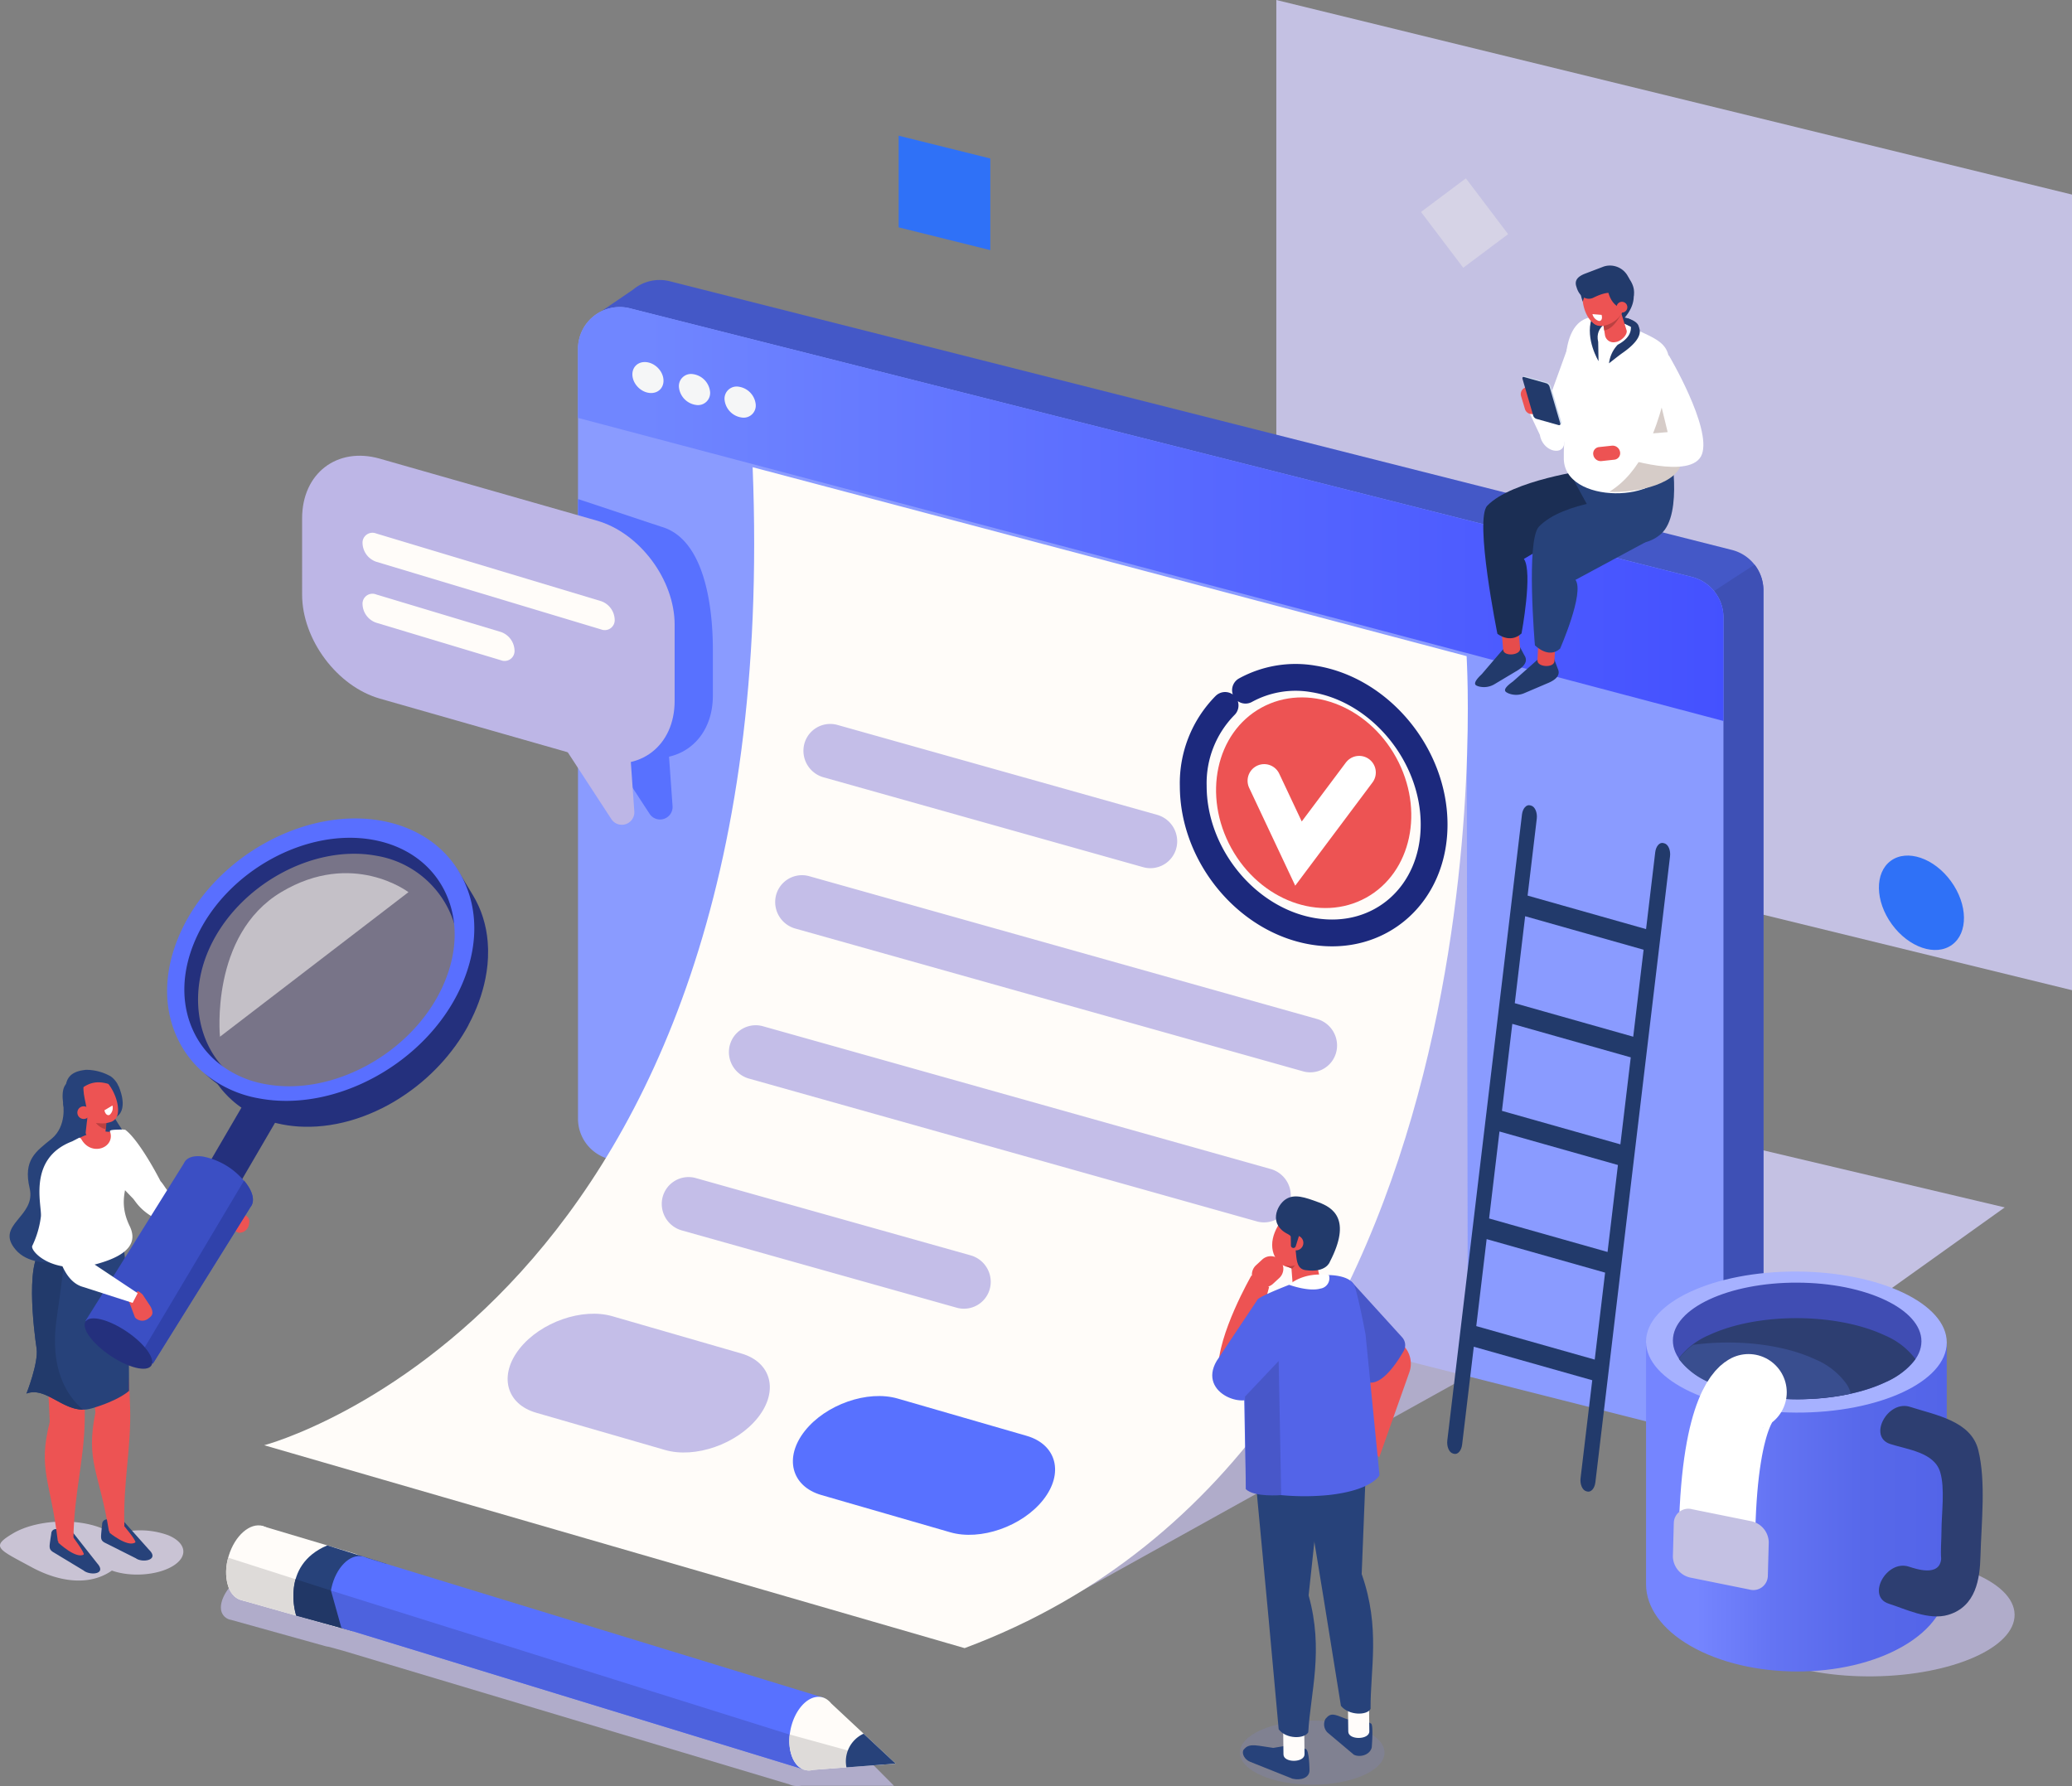 <svg xmlns="http://www.w3.org/2000/svg" xmlns:xlink="http://www.w3.org/1999/xlink" width="412.115" height="355.258" viewBox="0 0 412.115 355.258">
  <rect x="0" y="0" width="412.115" height="355.258" fill="#808080" stroke="none"/>
  <defs>
    <linearGradient id="linear-gradient" y1="0.5" x2="1" y2="0.5" gradientUnits="objectBoundingBox">
      <stop offset="0.064" stop-color="#7086ff"/>
      <stop offset="0.544" stop-color="#5768ff"/>
      <stop offset="1" stop-color="#4451ff"/>
    </linearGradient>
    <linearGradient id="linear-gradient-2" y1="0.5" x2="1" y2="0.5" gradientUnits="objectBoundingBox">
      <stop offset="0.17" stop-color="#7585ff"/>
      <stop offset="0.421" stop-color="#6474f3"/>
      <stop offset="0.721" stop-color="#5768ea"/>
      <stop offset="1" stop-color="#5364e8"/>
    </linearGradient>
  </defs>
  <g id="그룹_133" data-name="그룹 133" transform="translate(-2120.008 -327.488)">
    <path id="패스_318" data-name="패스 318" d="M2495.655,2160.2l11.016,0-10.028-10.093a2.281,2.281,0,0,0-.653-.657l-.016-.016,0,0a2.74,2.74,0,0,0-.533-.269l0,0-.17-.051c-.07-.022-.139-.046-.213-.064l-86.087-25.757h0l-5.635-1.719a3.407,3.407,0,0,0-.748-.3l-17.756-5.189a3.438,3.438,0,0,0-.8-.234h0a8.16,8.16,0,0,0-4.76,1.016c-3.723,1.856-6.62,5.457-6.47,8.042a2.386,2.386,0,0,0,2.031,2.292h0l18.768,5.232a4.464,4.464,0,0,0,.6.113l2.821.768h0l88.833,26.6a3.288,3.288,0,0,0,.972.291l.016.005h0a5.225,5.225,0,0,0,1.4-.014l7.416,0Z" transform="translate(-208.851 -1477.511)" fill="#c4bee8" opacity="0.71" style="mix-blend-mode: multiply;isolation: isolate"/>
    <ellipse id="타원_13" data-name="타원 13" cx="7.684" cy="4.825" rx="7.684" ry="4.825" transform="matrix(0.287, -0.958, 0.958, 0.287, 2163.278, 644.355)" fill="#fffcf9"/>
    <path id="패스_319" data-name="패스 319" d="M2396.8,2088.3l18.721,5.3c5.909,1.565,9.569-13.04,3.661-14.6l-18.612-5.553Z" transform="translate(-228.686 -1442.515)" fill="#fffcf9"/>
    <path id="패스_320" data-name="패스 320" d="M2401.706,2124.06l-2.056-7.343-20.434-6.541a9.942,9.942,0,0,0,.018,5.74,3.875,3.875,0,0,0,2.7,2.738l18.721,5.3A3.376,3.376,0,0,0,2401.706,2124.06Z" transform="translate(-213.817 -1472.864)" fill="#dedbd9"/>
    <path id="패스_321" data-name="패스 321" d="M3738.933,524.441l-158.257-38.7V327.488l158.257,38.7Z" transform="translate(-1206.81 0)" fill="#c4c1e3"/>
    <path id="패스_322" data-name="패스 322" d="M2456.3,2110.115s-3.343-9.959,6.181-13.975l11.847,3.7-6.731,13.383Z" transform="translate(-277.373 -1461.268)" fill="#27427a"/>
    <path id="패스_323" data-name="패스 323" d="M4024.12,1674.533,4084.5,1631.4l-69.368-16.4Z" transform="translate(-1565.756 -1063.752)" fill="#c4c1e3"/>
    <path id="패스_324" data-name="패스 324" d="M3027.626,701.637,2816.39,648.2a8.251,8.251,0,0,0-7.349,1.676l-7.431,5.069L2806.06,661V809.395a8.3,8.3,0,0,0,6.261,8.043l211.235,53.434a8.3,8.3,0,0,0,10.332-8.043V709.681A8.3,8.3,0,0,0,3027.626,701.637Z" transform="translate(-563.143 -264.764)" fill="#4458c7"/>
    <path id="패스_325" data-name="패스 325" d="M3926.95,1140.12,3895.037,1004.9c0-5.407,40.5-31.073,40.5-31.073a8.281,8.281,0,0,1,1.75,5.1v153.148A8.3,8.3,0,0,1,3926.95,1140.12Z" transform="translate(-1466.537 -534.012)" fill="#3e50b5"/>
    <path id="패스_326" data-name="패스 326" d="M2999,901.783l-211.236-53.434a8.3,8.3,0,0,1-6.261-8.043V687.158a8.3,8.3,0,0,1,10.331-8.043l211.235,53.434a8.3,8.3,0,0,1,6.262,8.043V893.74A8.3,8.3,0,0,1,2999,901.783Z" transform="translate(-546.533 -290.303)" fill="#8a9bff"/>
    <path id="패스_327" data-name="패스 327" d="M3009.335,761.2v-20.6a8.3,8.3,0,0,0-6.262-8.043l-211.235-53.434a8.3,8.3,0,0,0-10.331,8.043v13.747Z" transform="translate(-546.533 -290.303)" fill="url(#linear-gradient)"/>
    <ellipse id="타원_14" data-name="타원 14" cx="2.757" cy="3.39" rx="2.757" ry="3.39" transform="matrix(0.699, -0.715, 0.715, 0.699, 2244.531, 402.183)" fill="#f5f6f7"/>
    <path id="패스_328" data-name="패스 328" d="M2903.189,758.99a2.411,2.411,0,0,1-2.793,2.72,3.96,3.96,0,0,1-3.373-3.405,2.411,2.411,0,0,1,2.793-2.72A3.96,3.96,0,0,1,2903.189,758.99Z" transform="translate(-641.962 -353.679)" fill="#f5f6f7"/>
    <path id="패스_329" data-name="패스 329" d="M2955.416,773.37a2.41,2.41,0,0,1-2.794,2.72,3.96,3.96,0,0,1-3.373-3.405,2.411,2.411,0,0,1,2.793-2.72A3.961,3.961,0,0,1,2955.416,773.37Z" transform="translate(-685.111 -365.56)" fill="#f5f6f7"/>
    <path id="패스_330" data-name="패스 330" d="M3294.844,1270.425l87.772-48.772-.251-143.237-68.915,132.212Z" transform="translate(-970.654 -620.42)" fill="#c4bee8" opacity="0.71" style="mix-blend-mode: multiply;isolation: isolate"/>
    <path id="패스_331" data-name="패스 331" d="M2422.371,1056.728s103.813-27.144,97.147-194.536l142,37.579s10.235,156.267-99.837,197.311Z" transform="translate(-249.814 -441.775)" fill="#fffcf9"/>
    <g id="그룹_118" data-name="그룹 118" transform="translate(2447.349 580.289)">
      <ellipse id="타원_15" data-name="타원 15" cx="28.179" cy="11.919" rx="28.179" ry="11.919" transform="translate(16.846 57.168) rotate(-0.754)" fill="#c4bee8" opacity="0.71" style="mix-blend-mode: multiply;isolation: isolate"/>
      <path id="패스_332" data-name="패스 332" d="M4063.607,1864.9h-59.813v48h0c.047,4.4,2.989,8.8,8.823,12.171,11.716,6.764,30.651,6.8,42.294.076,5.845-3.375,8.738-7.811,8.69-12.247h0Z" transform="translate(-4003.741 -1850.503)" fill="url(#linear-gradient-2)"/>
      <ellipse id="타원_16" data-name="타원 16" cx="14.029" cy="29.907" rx="14.029" ry="29.907" transform="translate(0 28.058) rotate(-89.784)" fill="#a6b1ff"/>
      <ellipse id="타원_17" data-name="타원 17" cx="11.595" cy="24.718" rx="11.595" ry="24.718" transform="translate(5.348 25.418) rotate(-89.784)" fill="#404db3"/>
      <path id="패스_333" data-name="패스 333" d="M4082.313,1839.509c-9.683-4.542-25.333-4.565-34.955-.051a14.544,14.544,0,0,0-5.995,4.626,14.8,14.8,0,0,0,6.1,4.707c9.683,4.542,25.333,4.565,34.956.051a14.536,14.536,0,0,0,5.993-4.626A14.793,14.793,0,0,0,4082.313,1839.509Z" transform="translate(-4034.78 -1826.701)" fill="#2d3e71"/>
      <path id="패스_334" data-name="패스 334" d="M4047.357,1871.872a14.548,14.548,0,0,1-5.995-4.626,11.635,11.635,0,0,1,2.86-2.823c8.366-1.138,17.733-.174,24.3,2.906a14.548,14.548,0,0,1,5.994,4.626,5.962,5.962,0,0,1,1.047,2.186c-1.444.286-2.77.511-3.907.637C4063.287,1875.915,4053.921,1874.951,4047.357,1871.872Z" transform="translate(-4034.78 -1849.731)" fill="#394e8f"/>
      <g id="그룹_117" data-name="그룹 117" transform="translate(46.362 26.85)">
        <g id="그룹_116" data-name="그룹 116">
          <path id="패스_335" data-name="패스 335" d="M4272.5,1944.135c3.461,1.113,8.729,1.656,9.932,5.547,1.006,3.254.273,8.295.269,11.86,0,1.775-.2,3.7-.059,5.433-.319,3.669-5.095,1.977-6.458,1.547-4.474-1.41-8.445,5.967-3.959,7.381,3.28,1.033,7.954,3.387,11.846,2.21,5.539-1.676,6.269-7.237,6.387-11.636.181-6.713,1.117-14.9-.438-21.149-1.443-5.8-8.512-6.951-13.562-8.575-4.463-1.435-8.433,5.943-3.958,7.381Z" transform="translate(-4270.252 -1936.57)" fill="#2d3e71"/>
        </g>
      </g>
    </g>
    <path id="패스_336" data-name="패스 336" d="M3112.1,1368.133l-100.973-28.395a5.479,5.479,0,0,1-3.99-5.263h0a5.331,5.331,0,0,1,6.794-5.142l100.973,28.395a5.478,5.478,0,0,1,3.99,5.263h0A5.331,5.331,0,0,1,3112.1,1368.133Z" transform="translate(-732.948 -827.56)" fill="#c4bee8"/>
    <path id="패스_337" data-name="패스 337" d="M3059.161,1539.865l-100.973-28.395a5.479,5.479,0,0,1-3.989-5.263h0a5.33,5.33,0,0,1,6.794-5.142l100.973,28.395a5.479,5.479,0,0,1,3.99,5.263h0A5.33,5.33,0,0,1,3059.161,1539.865Z" transform="translate(-689.212 -969.446)" fill="#c4bee8"/>
    <path id="패스_338" data-name="패스 338" d="M2936,1700.592l-54.646-15.367a5.479,5.479,0,0,1-3.989-5.263h0a5.33,5.33,0,0,1,6.794-5.142l54.646,15.367a5.48,5.48,0,0,1,3.99,5.183h0A5.331,5.331,0,0,1,2936,1700.592Z" transform="translate(-625.735 -1113.002)" fill="#c4bee8"/>
    <path id="패스_339" data-name="패스 339" d="M2732.273,1858.109l-25.643-7.412c-5.987-1.73-7.472-7.464-3.3-12.742h0c4.172-5.278,12.484-8.18,18.471-6.45l25.643,7.411c5.987,1.73,7.472,7.464,3.3,12.742h0C2746.572,1856.937,2738.26,1859.839,2732.273,1858.109Z" transform="translate(-479.986 -1242.212)" fill="#c4bee8"/>
    <path id="패스_340" data-name="패스 340" d="M3058.726,1952.312l-25.643-7.412c-5.987-1.731-7.472-7.464-3.3-12.742h0c4.172-5.278,12.484-8.181,18.471-6.45l25.643,7.412c5.987,1.731,7.472,7.465,3.3,12.743h0C3073.025,1951.14,3064.713,1954.042,3058.726,1952.312Z" transform="translate(-749.703 -1320.042)" fill="#5871ff"/>
    <path id="패스_341" data-name="패스 341" d="M3039.48,1161.371h0a5.479,5.479,0,0,0,3.99,5.263l63.555,17.872a5.331,5.331,0,0,0,6.795-5.142h0a5.478,5.478,0,0,0-3.99-5.263l-63.555-17.872A5.33,5.33,0,0,0,3039.48,1161.371Z" transform="translate(-759.672 -684.54)" fill="#c4bee8"/>
    <path id="패스_342" data-name="패스 342" d="M3166.689,505.561l-18.23-4.532V482.8l18.23,4.532Z" transform="translate(-849.71 -128.32)" fill="#2f71f7"/>
    <path id="패스_343" data-name="패스 343" d="M3754.653,549.411l-8.4-11.1,8.927-6.68,8.4,11.1Z" transform="translate(-1343.612 -168.668)" fill="#d6d3e6"/>
    <g id="그룹_119" data-name="그룹 119" transform="translate(2361.124 565.458)">
      <path id="패스_344" data-name="패스 344" d="M3670.229,1799.344l10.023,12.189a5.115,5.115,0,0,1,.871,4.957l-5.992,16.924-3.844-3.531,0-15.228Z" transform="translate(-3641.923 -1781.512)" fill="#ed5353"/>
      <path id="패스_345" data-name="패스 345" d="M3664.176,1793.937l10.115,11.123a2.358,2.358,0,0,1,.3,2.764c-1.649,2.866-5.456,8.486-8.425,5.318C3662.265,1808.978,3664.176,1793.937,3664.176,1793.937Z" transform="translate(-3636.535 -1777.045)" fill="#4857c9"/>
      <ellipse id="타원_18" data-name="타원 18" cx="14.38" cy="6.379" rx="14.38" ry="6.379" transform="translate(5.498 104.256)" fill="#8288d4" opacity="0.21" style="mix-blend-mode: multiply;isolation: isolate"/>
      <path id="패스_346" data-name="패스 346" d="M3643.323,2290.428l-3.257.378c-2.145-.743-3.134-1.48-4.138-.416l-.285.3a2.308,2.308,0,0,0,.376,2.7l5.262,4.431c1.1.576,3.179.145,3.563-1.452,0,0,.367-4.495-.137-4.741C3643.694,2291.137,3644.2,2290.889,3643.323,2290.428Z" transform="translate(-3613.122 -2186.777)" fill="#27427a"/>
      <path id="패스_347" data-name="패스 347" d="M3662.692,2282.374c.021,1.723,4.21,1.672,4.189-.05l-.067-5.6-4.19.051Z" transform="translate(-3635.64 -2175.927)" fill="#fffcfa"/>
      <path id="패스_348" data-name="패스 348" d="M3611.4,2000.585c1.593,1.952,5.211,1.922,5.9.6-.084-7.8,2.008-16.1-1.772-26.821l1.291-32.517-14.509,2.893,5.627,34.333Z" transform="translate(-3585.808 -1899.25)" fill="#27427a"/>
      <path id="패스_349" data-name="패스 349" d="M3552.663,2323.842l-4.224.708c-3.094-.419-4.645-.965-5.648.1l-.284.3c-.373.741.213,1.929,1.35,2.371l8.411,3.358c1.643.389,3.368-.177,3.377-1.647,0,0-.009-4.109-.759-4.272C3553.38,2324.433,3553.977,2324.154,3552.663,2323.842Z" transform="translate(-3536.306 -2214.854)" fill="#27427a"/>
      <path id="패스_350" data-name="패스 350" d="M3588.528,2308.561c.021,1.722,4.209,1.672,4.189-.051l-.067-5.6-4.189.051Z" transform="translate(-3574.365 -2197.563)" fill="#fffcfa"/>
      <path id="패스_351" data-name="패스 351" d="M3558.348,2023.027c1.465,1.981,5.1,1.948,5.88.606.454-7.918,3.125-16.349.073-27.235l3.54-33.023-14.757,2.949,3.277,34.861Z" transform="translate(-3545.137 -1917.035)" fill="#27427a"/>
      <path id="패스_352" data-name="패스 352" d="M3575.907,1710.36c-.007,3.392,3.023,5.5,5.589,4.024s4.652-5.419,4.659-8.811-2.066-4.948-4.631-3.474S3575.915,1706.968,3575.907,1710.36Z" transform="translate(-3563.993 -1700.708)" fill="#ed5353"/>
      <path id="패스_353" data-name="패스 353" d="M3600.84,1761.094l.35-.079a2.206,2.206,0,0,0,1.658-2.631l-1.509-6.651a2.206,2.206,0,0,0-2.631-1.658l-.349.079a2.206,2.206,0,0,0-1.658,2.631l.51,6.6C3597.479,1760.568,3599.661,1761.361,3600.84,1761.094Z" transform="translate(-3581.128 -1740.76)" fill="#ed5353"/>
      <path id="패스_354" data-name="패스 354" d="M3590.939,1709.731s-.7,2.265-4.848,1.672c-3.131-.448-.715-5.768-3.551-7.19-3.833-1.922-2.185-5.681-.428-6.872s3.919-.407,6.582.574C3591.511,1698.954,3595.32,1701.273,3590.939,1709.731Z" transform="translate(-3567.545 -1696.74)" fill="#223a6b"/>
      <circle id="타원_19" data-name="타원 19" cx="1.494" cy="1.494" r="1.494" transform="translate(15.135 7.751)" fill="#ed5353"/>
      <path id="패스_355" data-name="패스 355" d="M3592.62,1775.933l.567-.687a2.241,2.241,0,0,1-1.89-.051A2.876,2.876,0,0,0,3592.62,1775.933Z" transform="translate(-3576.709 -1761.56)" fill="#ba4141"/>
      <path id="패스_356" data-name="패스 356" d="M3597.488,1737.227h0a.5.5,0,0,0,.573-.41l.979-3.14c.045-.27-.667-.131-.937-.176h0c-.271-.045-1.04-.314-1.084-.044l.06,3.2A.5.5,0,0,0,3597.488,1737.227Z" transform="translate(-3581.435 -1726.977)" fill="#223a6b"/>
      <path id="사각형_151" data-name="사각형 151" d="M2.5,0H4.2A2.5,2.5,0,0,1,6.7,2.5v0A2.5,2.5,0,0,1,4.2,5H2.5A2.5,2.5,0,0,1,0,2.5v0A2.5,2.5,0,0,1,2.5,0Z" transform="matrix(0.735, -0.678, 0.678, 0.735, 6.854, 15.402)" fill="#ed5353"/>
      <path id="패스_357" data-name="패스 357" d="M3520.875,1787.159s-6.795,11.8-6.592,18.787c.122,4.214,5.37,1.49,5.37,1.49l4.726-17.968Z" transform="translate(-3513.076 -1771.444)" fill="#ed5353"/>
      <path id="패스_358" data-name="패스 358" d="M3523.5,1823.207l-7.364,10.62c-1.566,3.573-11.783.232-7.907-6.39.149-.254,8.085-12.13,8.085-12.13S3523.3,1817.975,3523.5,1823.207Z" transform="translate(-3507.36 -1794.701)" fill="#5364e8"/>
      <path id="패스_359" data-name="패스 359" d="M3567.321,1798.617l2.774,27.976s-1.431,3.008-10.169,3.951a49.237,49.237,0,0,1-16.405-1.165l-.492-26.047,2.758-11.586s-.44-.365,6.338-3.022l7.911-1.934s4.3-.042,5.1,2.182S3567.321,1798.617,3567.321,1798.617Z" transform="translate(-3536.83 -1771.139)" fill="#5364e8"/>
      <path id="패스_360" data-name="패스 360" d="M3603.278,1786.234a2.091,2.091,0,0,1-1.7,2.686c-2.37.671-6.209-.752-6.209-.752S3598.031,1785.54,3603.278,1786.234Z" transform="translate(-3580.072 -1770.584)" fill="#fff"/>
      <path id="패스_361" data-name="패스 361" d="M3545.014,1910.634l-.177-18.425,6.692-7.072.51,26.674S3546.654,1912.271,3545.014,1910.634Z" transform="translate(-3538.323 -1852.395)" fill="#4857c9"/>
    </g>
    <g id="그룹_123" data-name="그룹 123" transform="translate(2120.008 490.28)">
      <path id="패스_362" data-name="패스 362" d="M2377.521,1715.965h0a1.939,1.939,0,0,1-2.08,1.74l-3.221-1.558c-.916-.19-.256-.145-.024-1.294h0c.2-.975-.381-1.356.561-1.463a3.365,3.365,0,0,1,1.14.08l2.084.485a3.089,3.089,0,0,1,.906.356C2377.463,1714.662,2377.708,1715.037,2377.521,1715.965Z" transform="translate(-2327.998 -1635.303)" fill="#ed5353"/>
      <path id="패스_363" data-name="패스 363" d="M2222.127,1625.2a2.719,2.719,0,0,1,.82-4.458l5.6-.39c1.981,1.427,4.886,6.061,7.042,10.231.844.909,1.228,2.078,2.412,2.752l15.544,1.149-2.725,5.271-13.387-.459c-5.78-2.111-6.725-4.737-7.411-5.349C2230.021,1633.944,2224.9,1628.67,2222.127,1625.2Z" transform="translate(-2203.669 -1558.448)" fill="#fff"/>
      <path id="패스_364" data-name="패스 364" d="M2122.6,2071.236c4.565-2.7,12.518-3.137,17.763-.975a10.607,10.607,0,0,1,2.269,1.248,16.315,16.315,0,0,1,10.805.085c3.686,1.519,4.073,4.289.865,6.187-3.082,1.823-8.359,2.173-12.037.85-.211.148-.432.293-.672.435-4.565,2.7-10.341,1.582-15.329-1.122C2119.659,2074.362,2118.032,2073.937,2122.6,2071.236Z" transform="translate(-2120.008 -1929.031)" fill="#c9c3d4"/>
      <path id="패스_365" data-name="패스 365" d="M2245.215,2071.941l-5.124-5.75a6.039,6.039,0,0,0-3.392-.292.953.953,0,0,0-.818.983l-.108.979c-.131,1.641-.323,2.184.707,2.7l6.115,3.07C2243.857,2074.575,2247.358,2074.026,2245.215,2071.941Z" transform="translate(-2215.566 -1926.47)" fill="#27427a"/>
      <path id="패스_366" data-name="패스 366" d="M2247.767,2071.508s2.93,3.428,2.567,3.682c-1.507,1.053-5.15-1.944-5.15-1.944S2247.1,2071.344,2247.767,2071.508Z" transform="translate(-2223.429 -1931.188)" fill="#ed5353"/>
      <path id="패스_367" data-name="패스 367" d="M2218.385,1853.31c.814,1.442,2.986.448,3.069-1.094-.264-8.615,1.388-15.431,1.146-23.484-.272-9.041-.939-9.178-1.375-23.037l-8.368,1.57c1.829,9.924,2.834,22.5,2.834,22.5C2213.734,1839.484,2216.438,1841.479,2218.385,1853.31Z" transform="translate(-2196.72 -1711.581)" fill="#ed5353"/>
      <path id="패스_368" data-name="패스 368" d="M2186.235,2084.147l-4.862-6.178a6.209,6.209,0,0,0-3.382-.6.9.9,0,0,0-.865.9l-.154.963c-.208,1.618-.425,2.14.582,2.747l5.979,3.606C2184.754,2086.64,2188.284,2086.413,2186.235,2084.147Z" transform="translate(-2166.927 -1936.016)" fill="#27427a"/>
      <path id="패스_369" data-name="패스 369" d="M2189.215,2084.18s2.773,3.672,2.4,3.891c-1.558.909-5.065-2.4-5.065-2.4S2188.558,2083.957,2189.215,2084.18Z" transform="translate(-2174.984 -1941.65)" fill="#ed5353"/>
      <path id="패스_370" data-name="패스 370" d="M2170.021,1867.324c.748,1.506,2.968.717,3.123-.807.137-8.58,2.111-15.2,2.244-23.221.15-9.006-.512-9.2-.3-23.008l-8.451.8c1.368,10.024,1.787,22.6,1.787,22.6C2166.009,1853.167,2168.623,1855.394,2170.021,1867.324Z" transform="translate(-2158.532 -1723.637)" fill="#ed5353"/>
      <path id="패스_371" data-name="패스 371" d="M2168.9,1740.349s1.768-.744,1.827,31.093c0,0-1.962,1.9-7.464,3.5-5.186,1.508-8.757-4.551-12.943-2.966,0,0,2.44-6.158,2.008-9s-2.653-19.431,2.013-20.106S2168.9,1740.349,2168.9,1740.349Z" transform="translate(-2145.055 -1657.591)" fill="#27427a"/>
      <path id="패스_372" data-name="패스 372" d="M2150.325,1781.14s2.44-6.158,2.009-9-2.653-19.431,2.012-20.106c1.065-.154,2.4-.37,3.831-.611-.247,2.779-.773,7.338-1.85,14.8-1.436,9.948,1.966,15.318,5.236,18.118C2157.264,1784.334,2154.036,1779.735,2150.325,1781.14Z" transform="translate(-2145.056 -1666.745)" fill="#223a6b"/>
      <path id="패스_373" data-name="패스 373" d="M2146.965,1551.933l-5.334,6.707s.8,4.449-2.293,6.989-5.717,4.168-4.365,9.867-7.066,7.253-2.757,12.243,15.931,1.791,18.3-2.883,4.873-18.135,2.553-21.475S2146.965,1551.933,2146.965,1551.933Z" transform="translate(-2129.071 -1501.922)" fill="#27427a"/>
      <path id="패스_374" data-name="패스 374" d="M2200.114,1627.69s.6-6.184-3.2-5.423c-.529.106-1.368-.177-1.98-.043a13.27,13.27,0,0,0-5.1,1.827c-.894.45-1.667,2.782-1.613,3.594l-1.654,2.757Z" transform="translate(-2174.998 -1559.966)" fill="#ed5353"/>
      <path id="패스_375" data-name="패스 375" d="M2173.584,1620.2c-.612.032-1.462.058-1.361.343,1.144,3.221-3.665,5.094-5.664,1.6-.1-.17-.321-.448-.566-.279l-1.291.666c-8.865,3.387-6.039,12.568-6.21,14.89a18.74,18.74,0,0,1-1.708,5.862c-.587.924,3.951,6.047,12.731,3.661,6.914-1.879,8.075-4.6,6.619-7.588-2.151-4.413-.7-7.448-.488-9.119s1.768-3.164,1.062-5.669a22.261,22.261,0,0,0-1.772-4.4Z" transform="translate(-2150.351 -1558.299)" fill="#fff"/>
      <path id="패스_376" data-name="패스 376" d="M2220.167,1597.4l.241.03a1.381,1.381,0,0,0,1.577-1.265l.316-4.5a1.576,1.576,0,0,0-1.374-1.635l-.24-.03c-.812-.1-2.019.238-2.075,1.036l-.535,4.769C2218.021,1596.607,2219.356,1597.3,2220.167,1597.4Z" transform="translate(-2201.032 -1533.361)" fill="#ed5353"/>
      <path id="패스_377" data-name="패스 377" d="M2225.871,1604.422a4.314,4.314,0,0,1-3.357-1.7s1.467,2.77,3.253,2.958Z" transform="translate(-2204.699 -1543.881)" fill="#ba4141"/>
      <path id="패스_378" data-name="패스 378" d="M2227.783,1563.451s2.07,4.383-.32,6.078-5.545-7.54-5.545-7.54Z" transform="translate(-2204.208 -1510.23)" fill="#27427a"/>
      <path id="패스_379" data-name="패스 379" d="M2205.545,1558.9a1.836,1.836,0,0,1,2.48-1.488c.83-.684,2.126-.434,3.376.814,1.739,1.737,2.957,4.95,2.429,6.917a2.056,2.056,0,0,1-1.523,1.431,5,5,0,0,1-1.9.21c-2.32-.171-2.271.152-3.429-1.005C2205.237,1564.045,2205.017,1560.87,2205.545,1558.9Z" transform="translate(-2190.47 -1506.143)" fill="#ed5353"/>
      <path id="패스_380" data-name="패스 380" d="M2195.819,1566.029c-.237,2.246,1.091,4.731.671,7.209,0,0-4.063,1.374-4.731-3.6-.832-6.189,3.364-4.028,3.364-4.028Z" transform="translate(-2179.198 -1512.922)" fill="#27427a"/>
      <path id="패스_381" data-name="패스 381" d="M2196.668,1556.15c2.084-1.559,3.816-2.814,8.2-.707.14-.582-1.005-2.12-1.9-2.481a9.852,9.852,0,0,0-4.642-1.115l-.427.061c-2.577.366-3.657,1.669-3.574,4.217.007.224-.172,1.3-.141,1.484l.733-.474C2195.173,1558.589,2195.179,1556.321,2196.668,1556.15Z" transform="translate(-2181.293 -1501.845)" fill="#27427a"/>
      <g id="그룹_121" data-name="그룹 121" transform="translate(20.775 57.1)">
        <g id="그룹_120" data-name="그룹 120">
          <path id="패스_382" data-name="패스 382" d="M2240.6,1594.556h0a1.855,1.855,0,0,0,.535-1.835l-1.593.949C2239.689,1594.422,2240.163,1594.818,2240.6,1594.556Z" transform="translate(-2239.544 -1592.721)" fill="#fff"/>
        </g>
      </g>
      <path id="패스_383" data-name="패스 383" d="M2208.575,1595.107a1.26,1.26,0,1,0,1-1.475A1.26,1.26,0,0,0,2208.575,1595.107Z" transform="translate(-2193.164 -1536.354)" fill="#ed5353"/>
      <g id="그룹_122" data-name="그룹 122" transform="translate(15.411)">
        <path id="패스_384" data-name="패스 384" d="M2372.263,1325.7c14.729-12.073,11.828-28.18,1.681-36.835s-27.353-6.2-38.428,5.492-11.828,28.18-1.681,36.835S2359.809,1335.91,2372.263,1325.7Z" transform="translate(-2306.181 -1280.302)" fill="#6c6394" opacity="0.4" style="mix-blend-mode: multiply;isolation: isolate"/>
        <path id="패스_385" data-name="패스 385" d="M2343.423,1592.49l4.486,6.771,12.6-21.6-5.628-4.813Z" transform="translate(-2320.006 -1519.203)" fill="#24307d"/>
        <path id="패스_386" data-name="패스 386" d="M2221.7,1677.464l-.008,0,15.843-25.368h0c.469-1.089,1.8-1.639,3.8-1.351a14.137,14.137,0,0,1,9.268,6.365c.849,1.559.855,2.852.186,3.671h0l-3.707,5.947h0l-15.722,25.225-13.378-8.544Z" transform="translate(-2216.373 -1583.494)" fill="#3b4fc4"/>
        <path id="패스_387" data-name="패스 387" d="M2300.894,1678.6a9.607,9.607,0,0,1,1.1,1.586c.85,1.559.855,2.852.187,3.671h0l-3.706,5.947h0l-15.722,25.225-2.569-1.641Z" transform="translate(-2267.76 -1606.575)" fill="#3042ab"/>
        <path id="패스_388" data-name="패스 388" d="M2377.929,1313.181c6.7-14.68.072-28.811-14.8-31.563s-32.365,6.917-39.063,21.6-.073,28.81,14.8,31.563S2371.23,1327.861,2377.929,1313.181Zm-37.606,19.636c-12.635-2.338-17.9-16.383-12.2-28.852s20.546-20.682,33.181-18.344a19.538,19.538,0,0,1,14.391,27.811C2370,1325.9,2352.958,1335.155,2340.324,1332.817Z" transform="translate(-2301.851 -1278.2)" fill="#24307d"/>
        <path id="패스_389" data-name="패스 389" d="M2398.081,1350.064c-.164.3-.329.6-.5.9-.03.053-.064.1-.094.158-.083.141-.169.28-.254.421-.1.17-.2.343-.308.512-.059.094-.121.185-.181.278-.1.15-.192.3-.29.447-.075.114-.147.231-.224.344-.092.137-.189.27-.283.4s-.2.293-.306.438c-.051.072-.1.145-.151.216-.137.19-.28.375-.421.562-.091.121-.18.244-.273.364-.026.034-.05.069-.077.1q-.386.5-.788.984l-.01.012c-.023.029-.05.058-.074.087-.238.286-.479.569-.725.849-.039.044-.08.087-.119.13-.094.105-.189.208-.284.313-.135.149-.268.3-.405.446-.088.094-.179.184-.268.277l-.325.337c-.08.082-.158.166-.239.247-.161.162-.326.32-.49.479-.087.085-.173.171-.261.255l-.093.091q-.436.415-.884.816l-.039.034c-.086.077-.175.15-.261.227-.232.2-.464.409-.7.608-.037.031-.076.061-.113.092-.2.163-.4.32-.594.48-.158.127-.314.259-.475.384-.03.023-.06.043-.09.066q-.784.607-1.6,1.173c-.046.032-.089.067-.135.1-.137.1-.279.184-.417.277-.226.152-.451.3-.679.452-.2.131-.407.257-.611.384-.23.142-.459.284-.691.422-.076.045-.151.094-.228.139-.184.107-.37.209-.555.313-.127.072-.254.145-.381.215-.4.219-.8.433-1.21.638l-.011.005h0l-.01,0q-.7.35-1.4.668l-.063.029c-.343.155-.688.3-1.035.443-.07.029-.138.061-.209.089l-.012.005q-.616.25-1.239.477l-.062.021c-.127.046-.254.087-.381.131-.261.092-.522.185-.784.27-.049.016-.1.029-.149.045-.177.057-.355.108-.533.162-.2.059-.392.123-.589.178-.073.021-.147.037-.219.057-.192.053-.384.1-.575.15-.165.042-.33.089-.5.129-.093.023-.187.04-.281.062-.205.047-.41.091-.615.134-.143.03-.285.065-.427.093-.111.022-.224.038-.336.058q-.306.057-.612.107c-.124.02-.248.046-.372.065s-.267.034-.4.053c-.2.028-.4.054-.594.078-.1.012-.2.029-.306.04-.166.018-.332.028-.5.044-.183.017-.365.035-.548.048-.073.005-.147.014-.22.019-.221.015-.442.02-.663.03-.152.006-.3.016-.455.021l-.117.005q-.595.014-1.189,0h-.01l-.087,0c-.357-.008-.715-.021-1.071-.042l-.27-.018q-.435-.031-.864-.076c-.108-.011-.214-.028-.322-.04-.147-.017-.293-.035-.438-.055-.113-.015-.228-.026-.34-.043-.18-.026-.355-.06-.533-.091-.127-.021-.256-.042-.382-.065-.052-.009-.106-.016-.157-.027q-.528-.1-1.042-.225h-.006q-.524-.126-1.035-.273c-.044-.013-.087-.028-.13-.041-.124-.036-.244-.077-.365-.115-.173-.054-.348-.105-.518-.163-.085-.029-.167-.063-.251-.093-.148-.053-.294-.107-.439-.163-.113-.043-.228-.081-.339-.125s-.229-.1-.344-.148c-.145-.061-.289-.121-.431-.185-.075-.033-.153-.063-.228-.1-.134-.062-.262-.13-.393-.194-.163-.079-.327-.158-.487-.241-.056-.029-.116-.055-.172-.085-.133-.071-.259-.149-.39-.222-.171-.1-.341-.19-.507-.289-.049-.03-.1-.056-.15-.086-.114-.069-.22-.146-.332-.218-.2-.125-.392-.251-.584-.383-.054-.037-.111-.07-.164-.108-.211-.149-.418-.3-.622-.457l-.078-.061c-.154-.119-.308-.239-.458-.363-.1-.079-.187-.161-.282-.242-.071-.06-.142-.12-.212-.182-.256-.225-.507-.454-.749-.692l-.022-.023c-.066-.065-.127-.133-.192-.2-.2-.2-.4-.407-.588-.618-.093-.1-.181-.21-.272-.315-.12-.139-.244-.275-.36-.417-.029-.036-.055-.075-.084-.112-.178-.222-.347-.45-.514-.679-.082-.112-.168-.22-.248-.334-.242-.347-.474-.7-.694-1.063l-3.593-5.935c.219.363.452.716.694,1.063.079.114.165.222.247.334.168.23.338.458.515.68.144.179.294.354.444.528.091.105.179.213.272.316.19.211.389.415.588.618.065.066.126.135.193.2.249.245.507.482.771.714.07.062.142.122.214.183.241.206.486.409.74.6l.077.061c.255.2.52.381.786.565.191.132.387.258.584.384.16.1.318.2.48.3s.338.194.508.289.371.208.562.307c.16.083.323.161.486.24.206.1.413.2.623.293.143.063.286.124.43.184q.339.142.685.274c.146.055.293.11.441.163.252.09.509.174.767.255.122.039.243.079.367.116.383.113.77.22,1.166.315h.006c.394.094.794.177,1.2.252.126.023.254.043.381.065q.432.073.874.133c.146.019.291.038.437.055.392.046.786.087,1.188.116.447.032.9.051,1.345.06l.081,0c.438.008.877,0,1.317-.008.15,0,.3-.014.452-.02.3-.013.591-.028.886-.05.182-.013.363-.031.545-.048.268-.025.536-.052.8-.084.2-.024.395-.05.593-.078q.387-.054.773-.117c.2-.034.408-.069.612-.107q.382-.071.763-.152c.205-.043.41-.087.615-.134.259-.06.518-.124.776-.191.193-.049.385-.1.578-.151.269-.074.537-.154.806-.235.178-.054.357-.105.535-.162.312-.1.623-.206.933-.315.127-.045.255-.085.381-.131q.66-.239,1.313-.5c.068-.028.134-.059.2-.086.369-.153.737-.31,1.1-.476q.7-.317,1.389-.662l.025-.012,0,0c.408-.205.814-.421,1.216-.641.127-.07.254-.144.382-.215q.393-.221.783-.452c.231-.137.46-.279.69-.421.2-.127.409-.254.612-.385.227-.147.452-.3.677-.45.185-.125.37-.249.553-.378q.81-.566,1.6-1.172c.19-.147.377-.3.565-.45s.4-.317.594-.48c.273-.228.542-.461.81-.7.088-.077.178-.152.266-.23q.515-.461,1.015-.94c.088-.084.174-.17.261-.255q.368-.359.728-.726.164-.168.325-.338.341-.357.673-.723c.095-.1.19-.208.284-.313q.432-.486.849-.985l.069-.081q.448-.541.876-1.1c.093-.121.182-.244.273-.366.193-.257.385-.515.571-.776.1-.146.206-.294.308-.441q.257-.37.5-.746c.1-.149.2-.3.29-.448.167-.262.33-.526.49-.792.084-.139.169-.278.251-.418q.308-.525.6-1.061c.028-.052.059-.1.086-.155.219-.409.428-.823.632-1.24.058-.119.111-.239.168-.359q.214-.452.415-.909c.065-.147.127-.295.19-.443q.184-.437.355-.88c.056-.143.112-.285.166-.429.158-.423.31-.849.451-1.278.147-.451.281-.9.406-1.347.036-.127.065-.253.1-.38.083-.309.161-.618.233-.925.042-.178.078-.355.116-.532.056-.263.11-.527.158-.788.036-.193.068-.385.1-.577q.06-.366.11-.73.045-.328.081-.653c.026-.222.047-.443.067-.664q.034-.388.056-.773c.011-.2.022-.4.029-.6.011-.313.014-.624.014-.933,0-.194,0-.389,0-.581,0-.1-.007-.193-.01-.289-.013-.329-.031-.656-.056-.98,0-.063-.008-.127-.013-.19-.036-.406-.079-.81-.135-1.208v-.009q-.083-.6-.2-1.179c-.015-.078-.033-.155-.05-.233q-.088-.436-.194-.865c-.029-.115-.058-.229-.089-.342q-.1-.394-.223-.781c-.031-.1-.059-.2-.091-.3-.112-.346-.229-.688-.358-1.025-.019-.047-.039-.094-.058-.141q-.17-.436-.358-.859c-.045-.1-.093-.2-.141-.307q-.164-.354-.341-.7c-.049-.1-.1-.191-.147-.286-.167-.314-.341-.624-.523-.927l3.593,5.935c.183.3.356.613.523.927.05.094.1.19.146.286q.178.345.342.7c.047.1.095.2.141.307q.188.424.358.859c.019.047.039.093.057.141.128.336.247.679.358,1.025.031.1.06.2.09.3q.118.387.224.781c.029.114.059.227.088.342q.106.428.195.864c.016.078.035.155.05.234,0,.023.01.046.015.069q.1.549.182,1.109v.009q.078.56.129,1.13c0,.026,0,.052.005.077.006.063.008.128.013.191.025.324.043.65.056.979,0,.1.007.192.01.289,0,.072.006.142.007.215,0,.121-.006.245-.005.366,0,.309,0,.62-.014.933,0,.083,0,.165,0,.248-.005.117-.019.236-.026.353q-.022.385-.056.774c-.009.106-.012.21-.023.316s-.031.232-.043.347q-.037.326-.082.653c-.015.112-.025.223-.042.336-.02.131-.046.263-.068.395-.031.192-.063.384-.1.577-.019.1-.031.2-.051.294-.032.164-.073.329-.107.494s-.075.354-.117.533c-.016.071-.029.142-.046.214-.057.236-.123.474-.186.711-.033.127-.064.253-.1.38-.008.031-.015.062-.024.093q-.166.59-.36,1.184c-.007.023-.015.047-.022.07q-.177.543-.373,1.078c-.025.067-.053.133-.077.2-.053.143-.11.285-.166.428-.065.167-.126.336-.194.5-.052.127-.108.252-.162.379q-.093.222-.189.442c-.042.1-.081.195-.125.291-.093.208-.193.413-.291.619-.056.119-.11.238-.167.356-.019.039-.036.08-.056.119q-.273.554-.563,1.1l-.013.023C2398.139,1349.96,2398.109,1350.011,2398.081,1350.064Z" transform="translate(-2320.337 -1308.922)" fill="#24307d"/>
        <path id="패스_390" data-name="패스 390" d="M2314.007,1286.656c-3.529,7.686-3.667,15.455-.386,21.875a20.319,20.319,0,0,0,4.655,6.006,23.333,23.333,0,0,0,11.282,5.322c15.205,2.849,33.171-7.016,40.047-21.993,3.529-7.686,3.667-15.454.387-21.874-3.04-5.947-8.7-9.971-15.937-11.328C2338.849,1261.814,2320.884,1271.68,2314.007,1286.656Zm38.338-18.205c6.369,1.194,11.349,4.735,14.023,9.967,2.886,5.649,2.765,12.484-.34,19.247-6.051,13.178-21.858,21.859-35.237,19.352a20.534,20.534,0,0,1-9.927-4.682,17.9,17.9,0,0,1-4.1-5.284c-2.886-5.649-2.765-12.484.341-19.248C2323.159,1274.625,2338.967,1265.943,2352.345,1268.451Z" transform="translate(-2293.429 -1264.173)" fill="#596fff"/>
        <ellipse id="타원_20" data-name="타원 20" cx="2.897" cy="7.871" rx="2.897" ry="7.871" transform="translate(0 102.453) rotate(-56.047)" fill="#24307d"/>
      </g>
      <path id="패스_391" data-name="패스 391" d="M2270.13,1810.756h0a1.94,1.94,0,0,1-2.707-.168l-1.266-3.347c-.532-.768-.085-.281.873-.955h0c.957-.674.571-1.488,1.911-.25l1.453,2.2a3.08,3.08,0,0,1,.426.934C2270.979,1809.794,2270.883,1810.226,2270.13,1810.756Z" transform="translate(-2240.569 -1711.331)" fill="#ed5353"/>
      <path id="패스_392" data-name="패스 392" d="M2170.469,1663.507c-.757-3.878.76-5.834.76-5.834l5.619,8.838,1.757,8.707a4.583,4.583,0,0,0,1.938,2.93l8.361,5.568-1,1.926-9.842-3.165c-3.8-1.022-4.906-6.386-5.171-7.266C2172.895,1675.211,2171.32,1667.869,2170.469,1663.507Z" transform="translate(-2161.523 -1589.285)" fill="#fff"/>
    </g>
    <g id="그룹_125" data-name="그룹 125" transform="translate(2407.847 487.646)">
      <g id="그룹_124" data-name="그룹 124" transform="translate(0 0)">
        <path id="패스_393" data-name="패스 393" d="M3819.428,1256.614l-.213-.06c-.753-.213-1.487.608-1.632,1.824l-1.823,15.288L3792.2,1267l1.823-15.288c.146-1.216-.352-2.385-1.1-2.6l-.213-.06c-.752-.213-1.487.608-1.632,1.824l-1.971,16.534h0l-.192,1.61h0l-2.362,19.8h0l-.14,1.185L3784,1310.227h0l-.01.08-2.636,22.109-.1.827h0l-2.361,19.8h0l-.192,1.609h0l-2.471,20.717c-.145,1.216.352,2.385,1.1,2.6l.214.06c.752.213,1.487-.608,1.632-1.824l2.322-19.47,23.559,6.664-2.322,19.47c-.146,1.216.352,2.385,1.1,2.6l.213.06c.753.213,1.487-.608,1.632-1.824l14.847-124.488C3820.678,1258,3820.181,1256.827,3819.428,1256.614Zm-4.158,21.155-2.063,17.3-23.559-6.664,2.064-17.3Zm-4.617,38.711-23.559-6.664,2.064-17.3,23.559,6.664Zm-2.553,21.407-23.559-6.664,2.064-17.3,23.559,6.664Zm-26.111,14.743,2.064-17.3,23.559,6.664-2.063,17.3Z" transform="translate(-3776.202 -1249.022)" fill="#223a6b"/>
      </g>
    </g>
    <path id="패스_394" data-name="패스 394" d="M2798.073,904.141l-16.566-5.508v47.723l5.557,1.586,8.679,13.3a2.488,2.488,0,0,0,4.566-1.535l-.7-9.826c5.149-1.181,8.719-5.741,8.719-12.155v-9.072C2808.331,919.7,2806.577,906.568,2798.073,904.141Z" transform="translate(-546.533 -471.883)" fill="#5871ff"/>
    <path id="패스_395" data-name="패스 395" d="M2746.065,1152.15l12.791,19.6a2.488,2.488,0,0,0,4.566-1.535l-.877-12.38Z" transform="translate(-517.251 -681.34)" fill="#bdb6e6"/>
    <path id="패스_396" data-name="패스 396" d="M2524.38,909.695l-43.17-12.325c-8.5-2.428-15.463-11.744-15.463-20.7V861.52c0-8.958,6.958-14.3,15.463-11.873l43.17,12.325c8.5,2.428,15.463,11.744,15.463,20.7v15.148C2539.843,906.78,2532.885,912.123,2524.38,909.695Z" transform="translate(-285.65 -430.926)" fill="#bdb6e6"/>
    <ellipse id="타원_21" data-name="타원 21" cx="7.272" cy="10.337" rx="7.272" ry="10.337" transform="translate(2490.214 502.974) rotate(-36.037)" fill="#2f71f7"/>
    <path id="패스_397" data-name="패스 397" d="M4091.317,1920.9s-5.687,2.372-6.26,27.722" transform="translate(-1623.532 -1316.48)" fill="none" stroke="#fff" stroke-linecap="round" stroke-linejoin="round" stroke-width="15.207"/>
    <path id="패스_398" data-name="패스 398" d="M4049.724,2070.415l-11.72-2.37a4.393,4.393,0,0,1-3.491-4.166l.181-6.71a2.892,2.892,0,0,1,3.676-2.716l11.72,2.37a4.393,4.393,0,0,1,3.491,4.166l-.18,6.709A2.893,2.893,0,0,1,4049.724,2070.415Z" transform="translate(-1581.772 -1426.765)" fill="#c4c1e3"/>
    <ellipse id="타원_22" data-name="타원 22" cx="7.437" cy="4.67" rx="7.437" ry="4.67" transform="matrix(0.216, -0.976, 0.976, 0.216, 2184.331, 650.574)" fill="#5871ff"/>
    <path id="패스_399" data-name="패스 399" d="M2520.462,2108.506l92.019,28.176-3.355,14.439-91.408-28.011Z" transform="translate(-328.589 -1471.485)" fill="#5871ff"/>
    <path id="패스_400" data-name="패스 400" d="M2497.95,2147.813a9.515,9.515,0,0,0,.471,5.311,3.739,3.739,0,0,0,2.825,2.457v0l91.408,28.011,1.306-5.624Z" transform="translate(-312.117 -1503.961)" fill="#4d62de"/>
    <path id="패스_401" data-name="패스 401" d="M3044.524,2282.765l-12.838-11.986a3.779,3.779,0,0,0-.837-.781l-.02-.019v0c-1.47-.968-3.405-.558-5.029,1.316-2.316,2.673-3.118,7.306-1.791,10.346.88,2.016,2.475,2.818,4.126,2.356Z" transform="translate(-746.359 -1604.48)" fill="#fffcf9"/>
    <path id="패스_402" data-name="패스 402" d="M2582.394,956.575l-44.746-13.466a4.026,4.026,0,0,1-2.7-3.62h0a1.977,1.977,0,0,1,2.7-2l44.746,13.465a4.026,4.026,0,0,1,2.7,3.62h0A1.977,1.977,0,0,1,2582.394,956.575Z" transform="translate(-342.829 -503.893)" fill="#fffcf9"/>
    <path id="패스_403" data-name="패스 403" d="M2562.473,1020.355l-24.825-7.471a4.026,4.026,0,0,1-2.7-3.62h0a1.977,1.977,0,0,1,2.7-2l24.825,7.471a4.027,4.027,0,0,1,2.7,3.62h0A1.977,1.977,0,0,1,2562.473,1020.355Z" transform="translate(-342.829 -561.541)" fill="#fffcf9"/>
    <g id="그룹_126" data-name="그룹 126" transform="translate(2354.498 459.229)">
      <ellipse id="타원_23" data-name="타원 23" cx="18.706" cy="21.576" rx="18.706" ry="21.576" transform="translate(0 18.055) rotate(-28.856)" fill="#ed5353"/>
      <path id="패스_404" data-name="패스 404" d="M3566.793,1213.24l6.821,14.484,12.072-16.125" transform="translate(-3549.838 -1189.686)" fill="none" stroke="#fff" stroke-linecap="round" stroke-width="6.613"/>
    </g>
    <path id="패스_405" data-name="패스 405" d="M3495.984,1105.357a20.723,20.723,0,0,1,13.56-2.229c13.229,2.126,23.954,15.092,23.954,28.96s-10.725,23.387-23.954,21.26-23.953-15.093-23.953-28.96a22.006,22.006,0,0,1,6.333-15.993" transform="translate(-1128.25 -640.592)" fill="none" stroke="#1c297d" stroke-linecap="round" stroke-linejoin="round" stroke-width="5.333"/>
    <g id="그룹_132" data-name="그룹 132" transform="translate(2413.398 380.279)">
      <path id="패스_406" data-name="패스 406" d="M3809.454,1071.764l4.2-4.9a4.77,4.77,0,0,1,2.759-.724c.513.013.506-.367.584.09l.948,1.774c.771,1.151-.03,2.18-1.36,3l-4.542,2.715a4.071,4.071,0,0,1-3.3.437l-.25-.1C3807.614,1073.7,3808.522,1072.643,3809.454,1071.764Z" transform="translate(-3808.138 -990.448)" fill="#223a6b"/>
      <path id="패스_407" data-name="패스 407" d="M3841.879,1048.225c.116,1.385-3.251,1.668-3.368.283l-.379-4.5,3.368-.283Z" transform="translate(-3832.919 -972.038)" fill="#e64c4c"/>
      <path id="패스_408" data-name="패스 408" d="M3838.488,865.161s-15.258,2.031-20.177,7.136c-2.6,2.7,2.013,25.479,2.013,25.479s2.489,2.054,4.8-.064c0,0,2.3-12.291.466-14.826l15.534-9.163Z" transform="translate(-3815.885 -824.507)" fill="#1b2e54"/>
      <path id="패스_409" data-name="패스 409" d="M3940,824.534s2.744,13.545-1.784,17.548-11.159.642-11.159.642l-6.248-11.4.514-9.523Z" transform="translate(-3901.23 -788.68)" fill="#27427a"/>
      <path id="패스_410" data-name="패스 410" d="M3843.966,1085.162l4.828-4.282a4.769,4.769,0,0,1,2.831-.344c.506.082.552-.3.567.168l.7,1.886c.607,1.245-.324,2.156-1.753,2.792l-4.867,2.076a4.073,4.073,0,0,1-3.329-.013l-.234-.135C3841.881,1086.833,3842.924,1085.908,3843.966,1085.162Z" transform="translate(-3836.453 -1002.39)" fill="#223a6b"/>
      <path id="패스_411" data-name="패스 411" d="M3882.884,1061.948c-.072,1.388-3.447,1.213-3.375-.175l.234-4.51,3.375.175Z" transform="translate(-3867.104 -983.223)" fill="#e64c4c"/>
      <path id="패스_412" data-name="패스 412" d="M3877.477,703.143l-5.539,15.289-3.866.7,2.46,5.2c.539,3.229,4.191,4.11,4.769,2.162l3.676-16.741Z" transform="translate(-3857.656 -690.647)" fill="#fff"/>
      <path id="패스_413" data-name="패스 413" d="M3861.434,770.5h0a1.409,1.409,0,0,0-.944,1.75l.771,2.571a1.41,1.41,0,0,0,1.749.943h0a1.409,1.409,0,0,0,.943-1.75l-.772-2.571A1.409,1.409,0,0,0,3861.434,770.5Z" transform="translate(-3851.341 -746.247)" fill="#ed5353"/>
      <path id="패스_414" data-name="패스 414" d="M3947.582,688.879s2.819.538,2.933,1.953a15.325,15.325,0,0,1-.048,2.741l-9.422-1.183.643-3.9Z" transform="translate(-3917.945 -678.538)" fill="#223a6b"/>
      <path id="패스_415" data-name="패스 415" d="M3909.669,718.1c-.072-5.209,1.156-10.522.291-17-.124-8.987,3.226-12.36,8.916-10.372l2.348.589c6.884,3.587,10.353,3.354,9.23,10.6l-.2,17.176C3930.369,727.257,3909.366,727.7,3909.669,718.1Z" transform="translate(-3892.021 -679.934)" fill="#fff"/>
      <path id="패스_416" data-name="패스 416" d="M3973.646,756.467l2.4,16.82c.066,4.759-9.011,6.774-14.387,6.444C3967.686,776.059,3971.283,768.272,3973.646,756.467Z" transform="translate(-3934.977 -734.704)" fill="#d6ccc8"/>
      <g id="그룹_128" data-name="그룹 128" transform="translate(23.672 9.202)">
        <g id="그룹_127" data-name="그룹 127">
          <path id="패스_417" data-name="패스 417" d="M3952.734,687.725s.385,2.456-3.186,4.532a7.335,7.335,0,0,0-3.2,4.36c-.261.87-.771.441-.872-.476a22.99,22.99,0,0,0-.853-4.838,13.35,13.35,0,0,1,.55-7.113C3945.327,684.159,3952.734,687.725,3952.734,687.725Z" transform="translate(-3944.341 -684.191)" fill="#fff"/>
        </g>
      </g>
      <path id="패스_418" data-name="패스 418" d="M3943.76,684.563s-3.429,1.083-2.648,4.309l.068,3.819s-2.646-4.333-1.4-8.382S3943.76,684.563,3943.76,684.563Z" transform="translate(-3916.626 -673.651)" fill="#223a6b"/>
      <path id="패스_419" data-name="패스 419" d="M3954.043,656.682a4.677,4.677,0,0,0,1.243.961c.429.116,5.324-3.385,3.882-7.719-.914-2.744-6.1-.941-6.1-.941Z" transform="translate(-3927.876 -645.419)" fill="#223a6b"/>
      <path id="패스_420" data-name="패스 420" d="M3955.05,678.225l-.273.043a1.7,1.7,0,0,1-1.934-1.41l-.812-5.186a1.7,1.7,0,0,1,1.411-1.934l.272-.043a1.7,1.7,0,0,1,1.934,1.41l1.513,4.868C3957.305,676.893,3955.97,678.081,3955.05,678.225Z" transform="translate(-3927.006 -662.995)" fill="#ed5353"/>
      <path id="패스_421" data-name="패스 421" d="M3954.652,687.6a4.634,4.634,0,0,0,3.7-2.034s-1.44,3.232-3.471,3.484Z" transform="translate(-3929.189 -676.128)" fill="#ba4141"/>
      <path id="패스_422" data-name="패스 422" d="M3965.115,691.571s2.405,2.967-1.971,5.3a6.449,6.449,0,0,0-1.723,3.69s1.467-1.164,2.316-1.8S3970.932,694.169,3965.115,691.571Z" transform="translate(-3934.781 -681.086)" fill="#223a6b"/>
      <ellipse id="타원_24" data-name="타원 24" cx="2.882" cy="5.085" rx="2.882" ry="5.085" transform="translate(20.706 2.273) rotate(-8.236)" fill="#ed5353"/>
      <path id="패스_423" data-name="패스 423" d="M3945.037,646.079c-.635,2.348-4.406,4.167-5.9,2.663s-.918-5.561-.283-7.91,2.364-3.033,3.861-1.529S3945.672,643.731,3945.037,646.079Z" transform="translate(-3915.587 -637.243)" fill="#ed5353"/>
      <path id="패스_424" data-name="패스 424" d="M3945.608,637.095s-.021,4.512,3.619,5.126c0,0,3.731-2.735.339-6.706-2.99-3.5-6.808-.173-6.808-.173Z" transform="translate(-3919.362 -633.449)" fill="#223a6b"/>
      <path id="패스_425" data-name="패스 425" d="M3929.265,654.117a4.28,4.28,0,0,1,2.5-3.023l-1.952-.894S3927.986,650.832,3929.265,654.117Z" transform="translate(-3907.838 -646.905)" fill="#223a6b"/>
      <path id="패스_426" data-name="패스 426" d="M3931.693,637.3c-.888-.958-2.542-.766-4.8.339a2.092,2.092,0,0,1-1.106.235c-1.79-.17-2.291-2.311-2.291-2.311-.536-1.41.353-2.171,1.762-2.707l3.673-1.4a4.055,4.055,0,0,1,4.876,2.139l.126.228C3934.466,635.241,3933.1,636.769,3931.693,637.3Z" transform="translate(-3903.314 -631.243)" fill="#223a6b"/>
      <path id="패스_427" data-name="패스 427" d="M3972.163,674.251a1.071,1.071,0,1,1-.754-1.314A1.071,1.071,0,0,1,3972.163,674.251Z" transform="translate(-3941.917 -665.66)" fill="#ed5353"/>
      <g id="그룹_130" data-name="그룹 130" transform="translate(23.347 9.685)">
        <g id="그룹_129" data-name="그룹 129">
          <path id="패스_428" data-name="패스 428" d="M3943.76,688.337h0a1.857,1.857,0,0,1-1.287-1.366l1.812.155C3944.5,687.837,3944.26,688.38,3943.76,688.337Z" transform="translate(-3942.473 -686.971)" fill="#fff"/>
        </g>
      </g>
      <path id="패스_429" data-name="패스 429" d="M3982.49,734.121s8.526,14.375,6.592,19.679-16.208.555-16.208.555l-.344-4.146,9.734-.807-2.99-12.286Z" transform="translate(-3943.96 -716.241)" fill="#fff"/>
      <path id="패스_430" data-name="패스 430" d="M3943.335,839.324h0a1.505,1.505,0,0,0,1.6,1.247l2.6-.282a1.293,1.293,0,0,0,1.117-1.54h0a1.506,1.506,0,0,0-1.6-1.247l-2.6.282A1.292,1.292,0,0,0,3943.335,839.324Z" transform="translate(-3919.821 -801.648)" fill="#ed5353"/>
      <path id="패스_431" data-name="패스 431" d="M3891.983,897.591s-12.546.564-17.466,5.669c-2.6,2.7-.8,23.6-.8,23.6s2.7,2.786,5.009.668c0,0,4.9-11.145,3.062-13.68l13.9-7.485Z" transform="translate(-3861.818 -851.301)" fill="#27427a"/>
      <g id="그룹_131" data-name="그룹 131" transform="translate(9.412 22.07)">
        <path id="패스_432" data-name="패스 432" d="M3870.858,767.857l-4.5-1.3a1.028,1.028,0,0,1-.628-.639l-2.129-7.3c-.081-.279.068-.444.334-.37l4.436,1.242a1.028,1.028,0,0,1,.628.639l2.119,7.261c.053.183,0,.23-.108.322Z" transform="translate(-3863.357 -758.234)" fill="#cedaed"/>
        <path id="패스_433" data-name="패스 433" d="M3865.667,761.4s-.524,4.8-.6,4.518l-2.292-7.513.232-.128a.305.305,0,0,1,.265-.024l4.436,1.242a.9.9,0,0,1,.375.235Z" transform="translate(-3862.688 -758.234)" fill="#cedaed"/>
        <path id="패스_434" data-name="패스 434" d="M3869.491,768.519l-4.426-1.244a1.015,1.015,0,0,1-.619-.641l-2.129-7.3c-.081-.279.063-.443.329-.369l4.424,1.245a1.012,1.012,0,0,1,.617.642l2.129,7.3C3869.9,768.43,3869.757,768.594,3869.491,768.519Z" transform="translate(-3862.295 -758.827)" fill="#223a6b"/>
      </g>
    </g>
    <path id="패스_435" data-name="패스 435" d="M2463.211,2137.1l-7.038-2.253a13.6,13.6,0,0,0,.129,7.248l9,2.48Z" transform="translate(-277.378 -1493.25)" fill="#213766"/>
    <path id="패스_436" data-name="패스 436" d="M3023.454,2312.572a9.2,9.2,0,0,0,.561,4.678c.88,2.016,2.475,2.818,4.125,2.356l16.391-1.237Z" transform="translate(-746.366 -1640.086)" fill="#dedbd9"/>
    <path id="패스_437" data-name="패스 437" d="M3098.045,2317.6l-6.384-5.96a6.039,6.039,0,0,0-3.412,6.7Z" transform="translate(-799.88 -1639.314)" fill="#27427a"/>
    <path id="패스_438" data-name="패스 438" d="M2371.268,1359.334s-2.036-20.247,12.165-28.753,25.324,0,25.324,0Z" transform="translate(-207.509 -825.637)" fill="#fffcf9" opacity="0.56"/>
  </g>
</svg>
